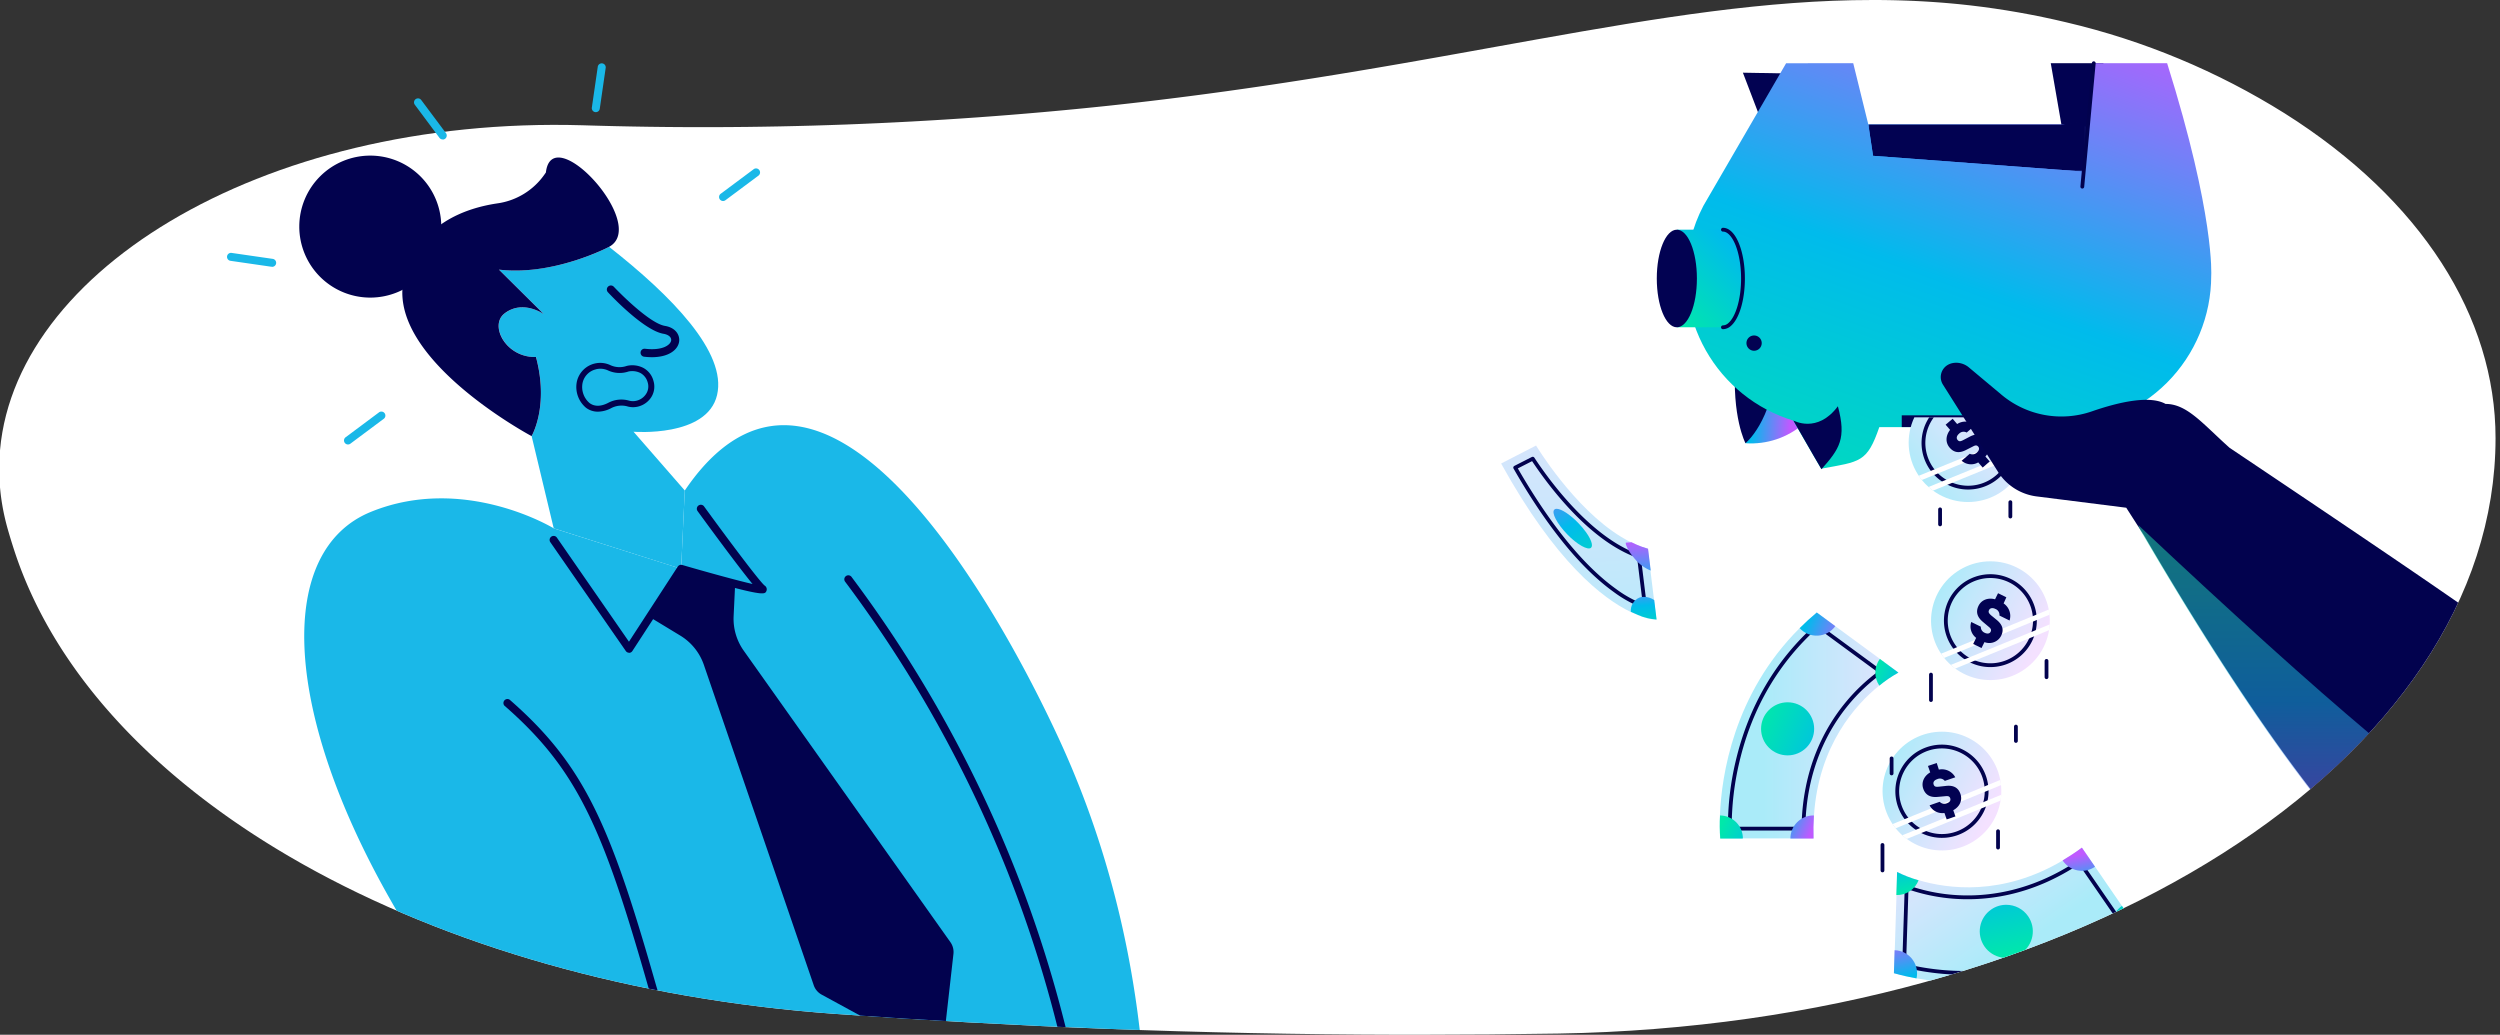 <?xml version="1.0" encoding="UTF-8"?> <svg xmlns="http://www.w3.org/2000/svg" xmlns:xlink="http://www.w3.org/1999/xlink" id="Layer_1" data-name="Layer 1" viewBox="0 0 841.99 348.5"><rect x="0" y="0" width="841.99" height="348.5" fill="#333333" stroke="none"/><defs><style>.cls-1{isolation:isolate;}.cls-2{fill:url(#linear-gradient);}.cls-10,.cls-27,.cls-3,.cls-5{fill:none;}.cls-4{fill:#fff;}.cls-5{clip-rule:evenodd;}.cls-6{clip-path:url(#clip-path);}.cls-7{clip-path:url(#clip-path-2);}.cls-8{clip-path:url(#clip-path-3);}.cls-9{fill:url(#linear-gradient-2);}.cls-10{stroke:#02024e;stroke-linecap:round;stroke-linejoin:round;stroke-width:1.28px;}.cls-11{clip-path:url(#clip-path-4);}.cls-12{fill:url(#linear-gradient-3);}.cls-13{clip-path:url(#clip-path-5);}.cls-14{fill:url(#linear-gradient-4);}.cls-15{clip-path:url(#clip-path-6);}.cls-16{fill:url(#linear-gradient-5);}.cls-17{fill:#020252;}.cls-18{clip-path:url(#clip-path-7);}.cls-19{fill:url(#linear-gradient-6);}.cls-20{clip-path:url(#clip-path-8);}.cls-21{fill:url(#linear-gradient-7);}.cls-22{clip-path:url(#clip-path-9);}.cls-23{fill:url(#linear-gradient-8);}.cls-24{clip-path:url(#clip-path-10);}.cls-25{fill:url(#linear-gradient-9);}.cls-26{clip-path:url(#clip-path-11);}.cls-27{stroke:#fff;stroke-miterlimit:10;stroke-width:1.71px;}.cls-28{clip-path:url(#clip-path-12);}.cls-29{fill:url(#linear-gradient-10);}.cls-30{clip-path:url(#clip-path-13);}.cls-31{clip-path:url(#clip-path-14);}.cls-32{clip-path:url(#clip-path-16);}.cls-33{fill:url(#linear-gradient-11);}.cls-34{clip-path:url(#clip-path-17);}.cls-35{clip-path:url(#clip-path-18);}.cls-36{mask:url(#mask);}.cls-37{clip-path:url(#clip-path-19);}.cls-38{clip-path:url(#clip-path-20);}.cls-39{fill:url(#linear-gradient-12);}.cls-40{clip-path:url(#clip-path-21);}.cls-41{fill:url(#linear-gradient-13);}.cls-42{clip-path:url(#clip-path-22);}.cls-43{fill:url(#linear-gradient-14);}.cls-44{clip-path:url(#clip-path-23);}.cls-45{fill:url(#linear-gradient-15);}.cls-46{clip-path:url(#clip-path-24);}.cls-47{fill:url(#linear-gradient-16);}.cls-48{clip-path:url(#clip-path-25);}.cls-49{fill:url(#linear-gradient-17);}.cls-50{clip-path:url(#clip-path-26);}.cls-51{fill:url(#linear-gradient-18);}.cls-52{clip-path:url(#clip-path-27);}.cls-53{fill:url(#linear-gradient-19);}.cls-54{clip-path:url(#clip-path-28);}.cls-55{fill:url(#linear-gradient-20);}.cls-56{clip-path:url(#clip-path-29);}.cls-57{fill:url(#linear-gradient-21);}.cls-58{clip-path:url(#clip-path-30);}.cls-59{fill:url(#linear-gradient-22);}.cls-60{clip-path:url(#clip-path-31);}.cls-61{fill:url(#linear-gradient-23);}.cls-62{clip-path:url(#clip-path-32);}.cls-63{fill:url(#linear-gradient-24);}.cls-64,.cls-71{fill:#02024e;}.cls-64{fill-rule:evenodd;}.cls-65{opacity:0.5;}.cls-66{clip-path:url(#clip-path-33);}.cls-67{clip-path:url(#clip-path-34);}.cls-68{fill:url(#linear-gradient-25);}.cls-69{clip-path:url(#clip-path-35);}.cls-70{fill:#1ab8e8;}.cls-72{clip-path:url(#clip-path-37);}.cls-73{fill:#19d7a0;}</style><linearGradient id="linear-gradient" x1="-3274.14" y1="-2957.51" x2="-3273.08" y2="-2957.51" gradientTransform="translate(-175859.13 195426.26) rotate(90) scale(59.69)" gradientUnits="userSpaceOnUse"><stop offset="0" stop-color="#fff"></stop><stop offset="1" stop-color="#1d1d1b"></stop></linearGradient><clipPath id="clip-path"><path class="cls-3" d="M630.67,0A275.16,275.16,0,0,1,696,7.54a243.31,243.31,0,0,1,73.49,30.65c46.13,29.11,71,68.6,71,109.34,0,108.63-139.88,197.55-315.59,200.57q-23.09.39-46.92.4h-6.56c-68.09-.15-131.59-2.82-189.78-7-137.21-9.81-249.82-72.71-277-156.39q-.73-2.28-1.43-4.59c-.21-.7-.42-1.41-.62-2.12A74.19,74.19,0,0,1-.27,158.24v-.7C.05,93.05,87.56,39,196.21,42.19a1293.44,1293.44,0,0,0,177.07-6.57C486,23.54,559.54,0,630.65,0h0"></path></clipPath><clipPath id="clip-path-2"><path class="cls-4" d="M4.72,185.13c27.13,83.68,139.75,146.58,277,156.39,58.19,4.16,121.69,6.83,189.78,7q27.23.06,53.47-.4c175.72-3,315.6-91.94,315.6-200.56,0-40.75-24.91-80.24-71-109.35A243.27,243.27,0,0,0,696,7.54C600.71-15.4,520.34,19.86,373.28,35.62a1295,1295,0,0,1-177.07,6.57C76,38.64-18.32,105.2,2.67,178.42c.2.71.41,1.41.62,2.13.46,1.53.94,3.06,1.43,4.58"></path></clipPath><clipPath id="clip-path-3"><path class="cls-3" d="M546,180.81a34.84,34.84,0,0,0,9,4l1,8.48,1.09,8.9.79,6.52a18.47,18.47,0,0,1-6.21-1.52q-1.14-.45-2.46-1.08c-9.31-4.48-25.26-16.69-43.64-50l11.77-6.06S530,171.1,546,180.81"></path></clipPath><linearGradient id="linear-gradient-2" x1="-3274.17" y1="-2957.61" x2="-3273.11" y2="-2957.61" gradientTransform="translate(-497529.02 551445.22) rotate(90) scale(168.4)" gradientUnits="userSpaceOnUse"><stop offset="0" stop-color="#f4e1ff"></stop><stop offset="1" stop-color="#aaebf9"></stop></linearGradient><clipPath id="clip-path-4"><path class="cls-3" d="M531.6,176.19a26.8,26.8,0,0,1,2.61,3.12c1.68,2.39,2.41,4.43,1.66,5.15-1,1-4.68-1-8.1-4.57s-5.33-7.25-4.27-8.27a1.1,1.1,0,0,1,.77-.26c1.55,0,4.51,1.91,7.33,4.83"></path></clipPath><linearGradient id="linear-gradient-3" x1="-3274.24" y1="-2957.42" x2="-3273.18" y2="-2957.42" gradientTransform="matrix(5.34, 52.44, -67.13, 40.1, -180544.77, 290457.51)" gradientUnits="userSpaceOnUse"><stop offset="0" stop-color="#c059ff"></stop><stop offset="0.48" stop-color="#00bbec"></stop><stop offset="1" stop-color="#00e9a9"></stop></linearGradient><clipPath id="clip-path-5"><path class="cls-3" d="M557.14,202.13l0,0,.79,6.52a18.47,18.47,0,0,1-6.21-1.52q-1.14-.45-2.46-1.08a4.79,4.79,0,0,1,2.85-4.77,3.64,3.64,0,0,1,1.43-.25,5.92,5.92,0,0,1,3.57,1.06"></path></clipPath><linearGradient id="linear-gradient-4" x1="-3273.6" y1="-2956.68" x2="-3272.53" y2="-2956.68" gradientTransform="translate(-63754.9 71393.49) rotate(90) scale(21.75)" xlink:href="#linear-gradient-3"></linearGradient><clipPath id="clip-path-6"><path class="cls-3" d="M555.06,184.81l.9,7.36a13.68,13.68,0,0,1-5.37-3.95c-2.13-2.4-3.36-5-3.38-6.87a30.21,30.21,0,0,0,7.85,3.46"></path></clipPath><linearGradient id="linear-gradient-5" x1="-3273.83" y1="-2957" x2="-3272.77" y2="-2957" gradientTransform="translate(-92073.77 102717.18) rotate(90) scale(31.32)" xlink:href="#linear-gradient-3"></linearGradient><clipPath id="clip-path-7"><path class="cls-3" d="M616.67,124.28a27,27,0,0,1-28.8,25l1.91-26.89Z"></path></clipPath><linearGradient id="linear-gradient-6" x1="-3273.51" y1="-2958.27" x2="-3272.45" y2="-2958.27" gradientTransform="matrix(0, -25.37, 25.37, 0, 75664.97, -82911.77)" xlink:href="#linear-gradient-3"></linearGradient><clipPath id="clip-path-8"><path class="cls-3" d="M624.16,21.29l5.07,20.59h64.55a51.66,51.66,0,0,1,9,.8l2.36-21.39h24.74c16.16,51.47,14.85,71.57,14.85,71.57a51,51,0,0,1-51,51H632.94c-4.14,12-6.41,11.57-19.59,14l-9.4-16.2a51,51,0,0,1-34.53-61.1,50.25,50.25,0,0,1,4.28-11.26l27.86-48Z"></path></clipPath><linearGradient id="linear-gradient-7" x1="-3274.17" y1="-2957.7" x2="-3273.11" y2="-2957.7" gradientTransform="matrix(-215.16, 0, 0, -215.16, -703701.6, -636282.4)" xlink:href="#linear-gradient-3"></linearGradient><clipPath id="clip-path-9"><path class="cls-3" d="M580.28,77.36c3.73,0,6.75,7.36,6.75,16.44,0,7.14-1.87,13.23-4.5,15.49l-2.25.94h-15.5V77.36h15.5Z"></path></clipPath><linearGradient id="linear-gradient-8" x1="-3273.91" y1="-2957.64" x2="-3272.84" y2="-2957.64" gradientTransform="matrix(-61.03, 0, 0, -61.03, -199184.26, -180414.77)" xlink:href="#linear-gradient-3"></linearGradient><clipPath id="clip-path-10"><path class="cls-3" d="M679.23,191.12a20,20,0,1,1-8.84-2.07,20,20,0,0,1,8.84,2.07"></path></clipPath><linearGradient id="linear-gradient-9" x1="-3274.06" y1="-2958.36" x2="-3273" y2="-2958.36" gradientTransform="translate(112231.8 -123237.48) rotate(-90) scale(37.71)" xlink:href="#linear-gradient-2"></linearGradient><clipPath id="clip-path-11"><path class="cls-3" d="M679.23,191.12a20,20,0,1,1-8.84-2.07,19.82,19.82,0,0,1,8.84,2.07"></path></clipPath><clipPath id="clip-path-12"><path class="cls-3" d="M680.92,140.55a20,20,0,1,1-36.18,0Z"></path></clipPath><linearGradient id="linear-gradient-10" x1="-3273.71" y1="-2957.75" x2="-3272.64" y2="-2957.75" gradientTransform="translate(-122766.54 -111383.58) rotate(180) scale(37.71)" xlink:href="#linear-gradient-2"></linearGradient><clipPath id="clip-path-13"><rect class="cls-3" x="641.82" y="140.55" width="42.38" height="34.37"></rect></clipPath><clipPath id="clip-path-14"><path class="cls-3" d="M680.91,140.55a20,20,0,1,1-36.16,0Z"></path></clipPath><clipPath id="clip-path-16"><path class="cls-3" d="M662.9,248.5a20,20,0,1,1-8.84-2.07,19.82,19.82,0,0,1,8.84,2.07"></path></clipPath><linearGradient id="linear-gradient-11" x1="-3273.79" y1="-2957.86" x2="-3272.72" y2="-2957.86" gradientTransform="matrix(0, -37.71, 37.71, 0, 112196.56, -123169.7)" xlink:href="#linear-gradient-2"></linearGradient><clipPath id="clip-path-17"><path class="cls-3" d="M662.9,248.5a20,20,0,1,1-8.84-2.07,20,20,0,0,1,8.84,2.07"></path></clipPath><clipPath id="clip-path-18"><path class="cls-3" d="M702.93,41.13,701.6,57.79l-70.76-5.31-1.61-10.6h64.55c2.56,0,5.16-.88,7.64-.88a8.47,8.47,0,0,1,1.51.13"></path></clipPath><mask id="mask" x="629.23" y="40.6" width="73.7" height="17.18" maskUnits="userSpaceOnUse"><rect x="629.23" y="40.6" width="73.7" height="17.18"></rect><g class="cls-1"><rect class="cls-2" x="629.23" y="40.6" width="73.7" height="17.18"></rect></g></mask><clipPath id="clip-path-19"><rect class="cls-3" x="629.23" y="40.6" width="73.7" height="17.18"></rect></clipPath><clipPath id="clip-path-20"><rect class="cls-3" x="629.23" y="40.6" width="73.7" height="17.18"></rect></clipPath><linearGradient id="linear-gradient-12" x1="-3274.14" y1="-2957.51" x2="-3273.08" y2="-2957.51" gradientTransform="translate(-175859.13 195426.26) rotate(90) scale(59.69)" gradientUnits="userSpaceOnUse"><stop offset="0" stop-color="#020252"></stop><stop offset="1" stop-color="#020252"></stop></linearGradient><clipPath id="clip-path-21"><path class="cls-3" d="M618.12,210.89l15,11,6.25,4.61a41.67,41.67,0,0,0-6.43,4.38c-7.88,6.35-20.41,20.05-22,43.72a76.37,76.37,0,0,0-.13,7.77H579.33a64.58,64.58,0,0,1-.07-7.77c.54-13.22,4.54-40.81,26.87-63.07q2.68-2.69,5.76-5.27Z"></path></clipPath><linearGradient id="linear-gradient-13" x1="-3273.9" y1="-2958.09" x2="-3272.84" y2="-2958.09" gradientTransform="translate(-184811.29 -167316.95) rotate(180) scale(56.65)" xlink:href="#linear-gradient-2"></linearGradient><clipPath id="clip-path-22"><path class="cls-3" d="M611,245.46a8.94,8.94,0,1,1-8.93-8.93,8.93,8.93,0,0,1,8.93,8.93"></path></clipPath><linearGradient id="linear-gradient-14" x1="-3274.03" y1="-2958.27" x2="-3272.96" y2="-2958.27" gradientTransform="translate(145723.25 -160335.56) rotate(-90) scale(49.06)" xlink:href="#linear-gradient-3"></linearGradient><clipPath id="clip-path-23"><path class="cls-3" d="M639.38,226.54a41.67,41.67,0,0,0-6.43,4.38,7.81,7.81,0,0,1-1.34-4.37,7.71,7.71,0,0,1,1.52-4.62Z"></path></clipPath><linearGradient id="linear-gradient-15" x1="-3273.81" y1="-2958.83" x2="-3272.74" y2="-2958.83" gradientTransform="translate(63712.82 -69552.83) rotate(-90) scale(21.32)" xlink:href="#linear-gradient-3"></linearGradient><clipPath id="clip-path-24"><path class="cls-3" d="M618.12,210.89a7.76,7.76,0,0,1-12,.68q2.68-2.69,5.76-5.27Z"></path></clipPath><linearGradient id="linear-gradient-16" x1="-3273.87" y1="-2958.52" x2="-3272.81" y2="-2958.52" gradientTransform="translate(87983.59 -96455.75) rotate(-90) scale(29.53)" xlink:href="#linear-gradient-3"></linearGradient><clipPath id="clip-path-25"><path class="cls-3" d="M587,282.41h-7.63a64.58,64.58,0,0,1-.07-7.77,7.77,7.77,0,0,1,7.7,7.77"></path></clipPath><linearGradient id="linear-gradient-17" x1="-3273.85" y1="-2958.72" x2="-3272.79" y2="-2958.72" gradientTransform="translate(82856.71 -90740.76) rotate(-90) scale(27.81)" xlink:href="#linear-gradient-3"></linearGradient><clipPath id="clip-path-26"><path class="cls-3" d="M610.92,274.64a76.37,76.37,0,0,0-.13,7.77H603a7.77,7.77,0,0,1,7.78-7.77h.16"></path></clipPath><linearGradient id="linear-gradient-18" x1="-3273.8" y1="-2958.98" x2="-3272.73" y2="-2958.98" gradientTransform="translate(63968.65 -69810.14) rotate(-90) scale(21.41)" xlink:href="#linear-gradient-3"></linearGradient><clipPath id="clip-path-27"><path class="cls-3" d="M711.06,299.87,719,311.4a64.56,64.56,0,0,1-6.35,4.46c-9.17,5.78-27.62,15.13-51,15.15h-.14a88.34,88.34,0,0,1-16-1.49q-3.75-.69-7.6-1.75h0l.24-7.74.58-18.62.25-7.77a40.36,40.36,0,0,0,7.25,2.81c9.71,2.89,28.1,5.44,48.51-6.66a74.7,74.7,0,0,0,6.47-4.3Z"></path></clipPath><linearGradient id="linear-gradient-19" x1="-3274.44" y1="-2957.69" x2="-3273.38" y2="-2957.69" gradientTransform="translate(-166860.38 185754.7) rotate(90) scale(56.65)" xlink:href="#linear-gradient-2"></linearGradient><clipPath id="clip-path-28"><path class="cls-3" d="M683.07,308.6a8.94,8.94,0,1,1-12.43-2.29,8.84,8.84,0,0,1,5.06-1.58,8.93,8.93,0,0,1,7.37,3.87"></path></clipPath><linearGradient id="linear-gradient-20" x1="-3274.36" y1="-2957.48" x2="-3273.3" y2="-2957.48" gradientTransform="matrix(0, 49.06, -49.06, 0, -144407.01, 160911.01)" xlink:href="#linear-gradient-3"></linearGradient><clipPath id="clip-path-29"><path class="cls-3" d="M646.18,296.45a7.79,7.79,0,0,1-7.5,5l.25-7.77a40.36,40.36,0,0,0,7.25,2.81"></path></clipPath><linearGradient id="linear-gradient-21" x1="-3274.58" y1="-2957.08" x2="-3273.51" y2="-2957.08" gradientTransform="translate(-62397.69 70092.28) rotate(90) scale(21.32)" xlink:href="#linear-gradient-3"></linearGradient><clipPath id="clip-path-30"><path class="cls-3" d="M644.29,323.39a7.78,7.78,0,0,1,1.18,6.13c-2.5-.46-5-1-7.61-1.75l.24-7.74a7.77,7.77,0,0,1,6.19,3.36"></path></clipPath><linearGradient id="linear-gradient-22" x1="-3274.43" y1="-2957.25" x2="-3273.37" y2="-2957.25" gradientTransform="translate(-86692.2 97007.48) rotate(90) scale(29.53)" xlink:href="#linear-gradient-3"></linearGradient><clipPath id="clip-path-31"><path class="cls-3" d="M719,311.4a64.56,64.56,0,0,1-6.35,4.46,7.76,7.76,0,0,1,2-10.75Z"></path></clipPath><linearGradient id="linear-gradient-23" x1="-3274.44" y1="-2957.37" x2="-3273.38" y2="-2957.37" gradientTransform="translate(-81521.5 91346.09) rotate(90) scale(27.81)" xlink:href="#linear-gradient-3"></linearGradient><clipPath id="clip-path-32"><path class="cls-3" d="M705.59,291.92a7.79,7.79,0,0,1-10.82-2,1,1,0,0,1-.08-.14,74.7,74.7,0,0,0,6.47-4.3Z"></path></clipPath><linearGradient id="linear-gradient-24" x1="-3274.56" y1="-2957.2" x2="-3273.5" y2="-2957.2" gradientTransform="matrix(0, 21.41, -21.41, 0, -62623.33, 70395.86)" xlink:href="#linear-gradient-3"></linearGradient><clipPath id="clip-path-33"><polygon class="cls-3" points="840.53 314.63 720.19 288.13 720.19 176.97 840.53 176.97 840.53 314.63"></polygon></clipPath><clipPath id="clip-path-34"><path class="cls-5" d="M840.53,278.08q-25-11.54-120.22-101.11l-.12.1.67,1.52.82,1.41q80.84,138.21,118.85,134.53"></path></clipPath><linearGradient id="linear-gradient-25" x1="-3274.41" y1="-2957.86" x2="-3273.34" y2="-2957.86" gradientTransform="translate(308600.45 -340475.39) rotate(-90) scale(104.07)" gradientUnits="userSpaceOnUse"><stop offset="0" stop-color="#b45ff9"></stop><stop offset="0.51" stop-color="#1bb9e8"></stop><stop offset="1" stop-color="#21e6ae"></stop></linearGradient><clipPath id="clip-path-35"><rect class="cls-3" x="76.49" y="21.29" width="309.76" height="513.59"></rect></clipPath><clipPath id="clip-path-37"><path class="cls-4" d="M9.37-341a182.34,182.34,0,0,1,24.24-45c28.38-38.92,84.37-61.06,142-56.1l.73.06.4,0c122.61,10.92,229.35,4.72,229.35,4.72,121.06-7,129.86-29.59,190.51-29.59,7.06,0,14.83.31,23.56,1,23.11,1.78,97.45,7.5,154.74,48.29,65.51,46.63,89,125,43.47,185.73-24.79,33-63,51.44-83.69,59.91-86.6,40.67-156.63,48.11-204.58,47.39-101.6-1.54-129-40.12-219.69-26.83-61.89,9.07-89.55,32.94-142.4,33h-.65c-5.49,0-11.26-.28-17.36-.85-1.25-.11-2.5-.24-3.73-.38-49.91-5.52-92.69-30.32-114.67-65.23C16-209.74-.22-245.37-.27-286.61V-287A157.88,157.88,0,0,1,9.37-341Z"></path></clipPath></defs><g id="Artwork_69" data-name="Artwork 69"><g class="cls-6"><path class="cls-4" d="M4.72,185.13c27.13,83.68,139.75,146.58,277,156.39,58.19,4.16,121.69,6.83,189.78,7q27.23.06,53.47-.4c175.72-3,315.6-91.94,315.6-200.56,0-40.75-24.91-80.24-71-109.35A243.27,243.27,0,0,0,696,7.54C600.71-15.4,520.34,19.86,373.28,35.62a1295,1295,0,0,1-177.07,6.57C76,38.64-18.32,105.2,2.67,178.42c.2.71.41,1.41.62,2.13.46,1.53.94,3.06,1.43,4.58"></path><g class="cls-7"><g id="Artwork_731" data-name="Artwork 731"><g class="cls-8"><rect class="cls-9" x="503.62" y="148.27" width="56.38" height="62.25" transform="translate(-11.49 38.56) rotate(-4.11)"></rect></g><path class="cls-10" d="M516.22,154.48c4.8,7.3,19,27.11,35.74,32.89l2.08,17a40.15,40.15,0,0,1-10.14-5.49c-13.72-9.85-25.59-27.38-33.59-41.39Z"></path><g class="cls-11"><polygon class="cls-12" points="521.09 172.17 523.25 193.46 537.97 184.67 535.81 163.38 521.09 172.17"></polygon></g><g class="cls-13"><rect class="cls-14" x="549.01" y="200.77" width="9.21" height="8.26" transform="translate(-13.26 40.19) rotate(-4.11)"></rect></g><g class="cls-15"><rect class="cls-16" x="546.83" y="181.05" width="9.5" height="11.42" transform="matrix(1, -0.07, 0.07, 1, -11.96, 39.99)"></rect></g><polygon class="cls-17" points="708.41 21.29 690.69 21.29 695.6 49.59 709.13 49.59 708.41 21.29"></polygon><g class="cls-18"><rect class="cls-19" x="587.31" y="121" width="29.91" height="30.7" transform="translate(423.7 727.48) rotate(-85.95)"></rect></g><path class="cls-17" d="M587.87,149.27s9-7.27,10.36-26.29l-13-11.34L584.49,122c-1.3,18.44,3.38,27.27,3.38,27.27"></path><path class="cls-17" d="M595.35,46.34,587,24.48l30.6.54S599.09,45.54,598.6,45.25s-3.25,1.09-3.25,1.09"></path><g class="cls-20"><rect class="cls-21" x="562.59" y="-17.39" width="188.79" height="213.87" transform="translate(350.24 677.39) rotate(-70.21)"></rect></g><rect class="cls-17" x="640.5" y="139.88" width="45.86" height="3.96"></rect><g class="cls-22"><rect class="cls-23" x="556.48" y="74.25" width="38.85" height="39.09" transform="translate(97.07 427.23) rotate(-44.1)"></rect></g><path class="cls-17" d="M558,93.79c0-9.07,3-16.43,6.75-16.43s6.76,7.36,6.76,16.43-3,16.44-6.76,16.44S558,102.87,558,93.79"></path><path class="cls-10" d="M580.28,77.36c3.73,0,6.75,7.36,6.75,16.43,0,7.16-1.87,13.24-4.5,15.5a3.42,3.42,0,0,1-2.25.94"></path><path class="cls-17" d="M588.2,115.55a2.57,2.57,0,1,0,2.56-2.56,2.56,2.56,0,0,0-2.56,2.56"></path><path class="cls-17" d="M613.44,158.05c6.16-6.9,8.47-10.4,5.55-21.22-6.94,9.35-15,4.78-15,4.78,6,10.55,9.49,16.44,9.49,16.44"></path><g class="cls-24"><rect class="cls-25" x="642.29" y="179.72" width="56.17" height="58.74" transform="translate(186.48 717.97) rotate(-63.76)"></rect></g><path class="cls-10" d="M656.88,202.44A15,15,0,1,0,677,195.59,15,15,0,0,0,656.88,202.44Z"></path><g class="cls-26"><path class="cls-27" d="M694.62,204.26c-1,.58-43.26,17.8-43.26,17.8"></path><path class="cls-27" d="M699.25,207.49c-1,.58-43.27,17.8-43.27,17.8"></path></g><path class="cls-17" d="M674.81,203.23a5.1,5.1,0,0,1,2,5.76l-3.41-1.68a2.12,2.12,0,0,0-1.38-2.23c-.91-.45-1.77-.33-2.12.39s0,1.15.74,1.81l1.92,1.57c1.57,1.32,2.54,3,1.43,5.24a4.47,4.47,0,0,1-5.63,2.17l-1,2-2.8-1.38,1-2.05a4.8,4.8,0,0,1-1.65-5.35l3.23,1.59a2.1,2.1,0,0,0,1.3,2.05c.9.44,1.7.3,2-.36s.06-1.05-.53-1.56l-2.1-1.77c-1.88-1.58-2.45-3.35-1.45-5.39s3.25-2.83,5.57-2.2l1-2.05,2.8,1.38Z"></path><g class="cls-28"><rect class="cls-29" x="637.32" y="129.88" width="51.5" height="50.01" transform="translate(60.38 471.77) rotate(-40.88)"></rect></g><g class="cls-30"><path class="cls-10" d="M651.45,159A15.05,15.05,0,1,0,653,137.81,15.06,15.06,0,0,0,651.45,159Z"></path></g><g class="cls-31"><path class="cls-27" d="M687.08,144.36c-1,.58-43.27,17.79-43.27,17.79"></path><path class="cls-27" d="M691.7,147.59c-1,.58-43.27,17.79-43.27,17.79"></path></g><g class="cls-30"><path class="cls-17" d="M659.16,142.82a5.11,5.11,0,0,1,6.09.37l-2.88,2.49a2.11,2.11,0,0,0-2.58.4c-.78.67-1,1.5-.47,2.11s1,.49,1.95,0l2.2-1.15c1.83-.94,3.74-1.19,5.39.71a4.49,4.49,0,0,1-.19,6l1.45,1.67-2.36,2.05-1.5-1.74a4.8,4.8,0,0,1-5.58-.55l2.73-2.36a2.1,2.1,0,0,0,2.4-.4c.75-.66.93-1.45.45-2s-1-.46-1.65-.12l-2.44,1.24c-2.19,1.13-4,1-5.52-.76s-1.35-4.09.13-6l-1.5-1.74,2.36-2Z"></path></g><line class="cls-10" x1="689.26" y1="222.58" x2="689.26" y2="228.08"></line><line class="cls-10" x1="650.34" y1="227.2" x2="650.34" y2="235.78"></line><line class="cls-10" x1="677.08" y1="169.13" x2="677.08" y2="173.97"></line><line class="cls-10" x1="653.41" y1="171.55" x2="653.41" y2="176.61"></line><g class="cls-32"><rect class="cls-33" x="625.96" y="237.1" width="56.17" height="58.74" transform="translate(125.89 735.34) rotate(-63.76)"></rect></g><path class="cls-10" d="M640.55,259.82A15.05,15.05,0,1,0,660.7,253,15,15,0,0,0,640.55,259.82Z"></path><g class="cls-34"><path class="cls-27" d="M678.3,261.64c-1,.58-43.27,17.8-43.27,17.8"></path><path class="cls-27" d="M682.92,264.87c-1,.58-43.27,17.8-43.27,17.8"></path></g><path class="cls-17" d="M653,259.2a5.1,5.1,0,0,1,5.53,2.59L655,263a2.11,2.11,0,0,0-2.55-.58c-1,.34-1.48,1-1.21,1.79s.78.84,1.8.74l2.47-.27c2-.2,3.92.29,4.74,2.66.78,2.21-.21,4.33-2.4,5.54l.73,2.09-2.94,1-.76-2.16a4.83,4.83,0,0,1-5-2.58l3.41-1.19a2.08,2.08,0,0,0,2.37.52c1-.33,1.41-1,1.17-1.7s-.72-.78-1.49-.72l-2.73.25c-2.45.24-4.11-.6-4.86-2.74s.26-4.3,2.34-5.52l-.76-2.16,2.95-1Z"></path><line class="cls-10" x1="672.93" y1="279.96" x2="672.93" y2="285.46"></line><line class="cls-10" x1="634.01" y1="284.58" x2="634.01" y2="293.16"></line><line class="cls-10" x1="678.95" y1="244.71" x2="678.95" y2="249.55"></line><line class="cls-10" x1="637.08" y1="255.43" x2="637.08" y2="260.49"></line><g class="cls-35"><g class="cls-36"><g class="cls-37"><g class="cls-38"><rect class="cls-39" x="629.23" y="40.6" width="73.7" height="17.18"></rect></g></g></g></g><line class="cls-10" x1="701.31" y1="62.87" x2="705.17" y2="21.29"></line><g class="cls-40"><rect class="cls-41" x="579.06" y="206.3" width="60.32" height="76.11"></rect></g><path class="cls-10" d="M633.41,226.33A60.43,60.43,0,0,0,622,237.07c-6.66,8.09-14.4,21.81-14.61,42h-24.8a95.84,95.84,0,0,1,2.61-22.6c4.35-18.41,13.39-33.81,26.87-45.81Z"></path><g class="cls-42"><rect class="cls-43" x="590.3" y="233.73" width="23.46" height="23.46" transform="translate(139.7 702.56) rotate(-66.86)"></rect></g><g class="cls-44"><rect class="cls-45" x="629.84" y="221.09" width="11.31" height="10.68" transform="translate(177.52 721.78) rotate(-66.86)"></rect></g><g class="cls-46"><rect class="cls-47" x="606.19" y="203.15" width="11.86" height="14.08" transform="translate(178.26 690.44) rotate(-66.86)"></rect></g><g class="cls-48"><rect class="cls-49" x="577.89" y="273.37" width="10.25" height="10.32" transform="translate(97.75 705.14) rotate(-66.86)"></rect></g><g class="cls-50"><rect class="cls-51" x="601.82" y="273.35" width="10.27" height="10.35" transform="translate(112.29 727.16) rotate(-66.86)"></rect></g><g class="cls-52"><rect class="cls-53" x="632.11" y="266.49" width="92.64" height="83.51" transform="translate(-55.13 439.31) rotate(-34.56)"></rect></g><path class="cls-10" d="M642.15,298.68A60.79,60.79,0,0,0,657.47,302c10.45.89,26.13-.51,42.85-11.78l14.07,20.42a95.89,95.89,0,0,1-20.09,10.68c-17.63,6.86-35.44,8.16-53,3.86Z"></path><g class="cls-54"><rect class="cls-55" x="663.86" y="302.91" width="23.7" height="22.74" transform="translate(-48.85 140.02) rotate(-11.42)"></rect></g><g class="cls-56"><rect class="cls-57" x="637.99" y="292.98" width="8.89" height="9.14" transform="translate(-46.2 133.1) rotate(-11.42)"></rect></g><g class="cls-58"><rect class="cls-59" x="637" y="319.32" width="9.79" height="10.9" transform="translate(-51.6 133.53) rotate(-11.42)"></rect></g><g class="cls-60"><rect class="cls-61" x="709.28" y="304.35" width="10.7" height="12.27" transform="translate(-47.33 147.65) rotate(-11.42)"></rect></g><g class="cls-62"><rect class="cls-63" x="693.92" y="284.5" width="12.44" height="10.85" transform="translate(-43.54 144.37) rotate(-11.42)"></rect></g><path class="cls-64" d="M840.54,212.32q.91-.8-89.6-61.48c-9.06-8.07-14.29-14.8-21.59-14.8-5.33-3-15.81-.61-24.79,2.5A31.39,31.39,0,0,1,674.17,133l-11-9.21a6.71,6.71,0,0,0-4.41-1.62c-4.44.09-6.26,4.39-4.39,7.36l18.55,29.38a18.06,18.06,0,0,0,13,8.28L716.11,171l6,9.36h0q80.45,137.36,118.36,133.69"></path><g class="cls-65"><g class="cls-66"><g class="cls-67"><rect class="cls-68" x="720.19" y="176.97" width="120.34" height="140.01"></rect></g></g></g></g><g id="Artwork_725" data-name="Artwork 725"><g class="cls-69"><g class="cls-69"><path class="cls-70" d="M186.49,177.94l-7.44-31.06s5.95-9.95,1.49-26.65c-10,.34-15.95-10.63-10.54-14.71,6.23-4.71,13.18.29,13.18.29l-15.13-15c18.43,2.2,37.1-7.67,37.1-7.67,21,16.49,39.73,35.56,36.35,49.92s-28.13,12.35-28.13,12.35l17.26,19.79-1.23,26.39Z"></path><path class="cls-70" d="M230.4,170.07c-.35,7.64-1,21.49-1,21.49l-42.91-13.62s-30.1-18.39-61.61-5.53-30.07,65.64,6.05,129.66,96.53,138.27,96.53,138.27l32.07-20.57s-2.14-3.15-5.5-8.58l.44-.2,106.71-49.05q2.9,13.94,4.78,27.37a93.67,93.67,0,0,0,20.28-3.9c-.57-64.14-17.47-110.69-30.26-138-5.81-12.42-51.88-111-96.69-103.84-12.54,2-22,11.78-28.66,21.64,0,0-.09,2-.23,4.9"></path><path class="cls-71" d="M252.25,405.44a1.32,1.32,0,0,0,.68-.19,1.35,1.35,0,0,0,.48-1.84c-10.64-18.07-25-45.38-32.83-72.89-15.16-53-23.89-73-48.94-94.87a1.35,1.35,0,0,0-1.77,2C194.4,259.05,203,278.8,218,331.26c7.94,27.79,22.38,55.31,33.09,73.51a1.35,1.35,0,0,0,1.17.67"></path><path class="cls-71" d="M358.85,352.78a1.15,1.15,0,0,0,.31,0,1.35,1.35,0,0,0,1-1.62,422.46,422.46,0,0,0-18.42-58.74,425.89,425.89,0,0,0-55-98.19,1.35,1.35,0,0,0-2.16,1.61,423.21,423.21,0,0,1,54.68,97.57,418.52,418.52,0,0,1,18.31,58.37,1.34,1.34,0,0,0,1.31,1"></path><path class="cls-71" d="M247.6,196.61l-.52,10.92a18.58,18.58,0,0,0,3.4,11.61l69.63,98.2a5.75,5.75,0,0,1,1,4l-3.07,27.16a5.73,5.73,0,0,1-8.44,4.4L276.75,335a5.7,5.7,0,0,1-2.69-3.18l-37-107.9a18.61,18.61,0,0,0-7.92-9.84l-10.32-6.26,10.59-16.29Z"></path><path class="cls-71" d="M219.56,120.3c5.77,0,8.79-2.56,9.17-5.25.3-2.11-1.07-4.67-4.78-5.29-4.79-.8-14-9.78-17.21-13.17a1.34,1.34,0,1,0-2,1.83c1.22,1.32,12.18,12.9,18.73,14,1.69.28,2.72,1.19,2.57,2.25-.21,1.46-2.78,3.5-8.8,2.79a1.33,1.33,0,0,0-1.49,1.18,1.35,1.35,0,0,0,1.18,1.5,22,22,0,0,0,2.6.16"></path><path class="cls-71" d="M201.35,138.65a6.53,6.53,0,0,1-4-1.33,9.13,9.13,0,0,1-3.11-8.57,8.06,8.06,0,0,1,6.09-6.32h0a8,8,0,0,1,5.37.61,7.32,7.32,0,0,0,5.38.2,8.13,8.13,0,0,1,5.59.67,6.94,6.94,0,0,1,3.42,4.39,6.64,6.64,0,0,1-1,5.84,7.36,7.36,0,0,1-5.73,3,7.16,7.16,0,0,1-2.25-.32,7.51,7.51,0,0,0-5.43.73A9.8,9.8,0,0,1,201.35,138.65Zm-.61-14.27a6,6,0,0,0-4.56,4.73,7.1,7.1,0,0,0,2.35,6.61c1.62,1.24,3.77,1.25,6.23,0a9.4,9.4,0,0,1,6.91-.84,5.27,5.27,0,0,0,1.61.23,5.34,5.34,0,0,0,4.15-2.19,4.59,4.59,0,0,0,.72-4.09,5.11,5.11,0,0,0-2.45-3.2,6.27,6.27,0,0,0-4-.52,9.3,9.3,0,0,1-6.86-.32,6.12,6.12,0,0,0-4-.45Z"></path><path class="cls-71" d="M183.87,58.07l-.38.54a23.3,23.3,0,0,1-16,9.89c-10.8,1.6-25.71,6.91-31,23.67-8.67,27.42,42.54,54.71,42.54,54.71s5.95-9.95,1.48-26.65c-10,.34-15.93-10.63-10.53-14.71,6.23-4.71,13.18.29,13.18.29l-15.12-15c18.42,2.2,37.09-7.67,37.09-7.67,13.59-7.4-19.26-43.16-21.28-25"></path><path class="cls-71" d="M211.88,219.88h0a1.33,1.33,0,0,0,1.1-.62l17-26.13c27.16,7.89,27.51,7.17,28.11,6a1.48,1.48,0,0,0-.53-1.89c-1.75-1.33-13.49-17.12-20.49-26.76a1.35,1.35,0,0,0-2.18,1.58c1.55,2.14,13.12,18,18.56,24.63-5-1.14-14.79-3.83-23.68-6.41a1.35,1.35,0,0,0-1.51.56l-16.43,25.28L187.51,181a1.35,1.35,0,0,0-2.21,1.54l25.47,36.72a1.35,1.35,0,0,0,1.11.58"></path><path class="cls-70" d="M91.63,89.87a1.35,1.35,0,0,0,.19-2.69L78,85.18a1.34,1.34,0,1,0-.39,2.66l13.79,2,.2,0"></path><path class="cls-70" d="M117.21,149.7a1.33,1.33,0,0,0,.8-.27l11.17-8.33a1.35,1.35,0,1,0-1.61-2.16l-11.17,8.33a1.35,1.35,0,0,0,.81,2.43"></path><path class="cls-70" d="M243.53,67.7a1.33,1.33,0,0,0,.8-.27l11.18-8.33a1.35,1.35,0,0,0-1.61-2.16l-11.18,8.33a1.35,1.35,0,0,0,.81,2.43"></path><path class="cls-71" d="M100.8,76.31a23.91,23.91,0,1,0,23.9-23.9,23.9,23.9,0,0,0-23.9,23.9"></path></g></g><rect class="cls-3" x="76.49" y="21.29" width="309.76" height="513.59"></rect></g></g></g></g><path class="cls-4" d="M9.37-341a182.34,182.34,0,0,1,24.24-45c28.38-38.92,84.37-61.06,142-56.1l.73.06.4,0c122.61,10.92,229.35,4.72,229.35,4.72,121.06-7,129.86-29.59,190.51-29.59,7.06,0,14.83.31,23.56,1,23.11,1.78,97.45,7.5,154.74,48.29,65.51,46.63,89,125,43.47,185.73-24.79,33-63,51.44-83.69,59.91-86.6,40.67-156.63,48.11-204.58,47.39-101.6-1.54-129-40.12-219.69-26.83-61.89,9.07-89.55,32.94-142.4,33h-.65c-5.49,0-11.26-.28-17.36-.85-1.25-.11-2.5-.24-3.73-.38-49.91-5.52-92.69-30.32-114.67-65.23C16-209.74-.22-245.37-.27-286.61V-287A157.88,157.88,0,0,1,9.37-341Z"></path><g class="cls-72"><g id="Artwork_95" data-name="Artwork 95"><polygon class="cls-73" points="536.63 20.18 575.31 37.72 605.85 -21.61 620.2 58.66 678.28 51.68 682.54 -29.16 689.59 -163.02 676 -161.91 550.14 -151.73 536.63 20.18"></polygon></g></g><path class="cls-70" d="M149.12,47a1.33,1.33,0,0,0,.8-.27,1.36,1.36,0,0,0,.28-1.89l-8.34-11.17a1.34,1.34,0,0,0-2.15,1.61L148,46.41a1.33,1.33,0,0,0,1.08.55"></path><path class="cls-70" d="M200.62,37.77A1.34,1.34,0,0,0,202,36.62l2-13.79a1.35,1.35,0,0,0-2.67-.39l-2,13.79a1.35,1.35,0,0,0,1.13,1.53h.2"></path></svg> 